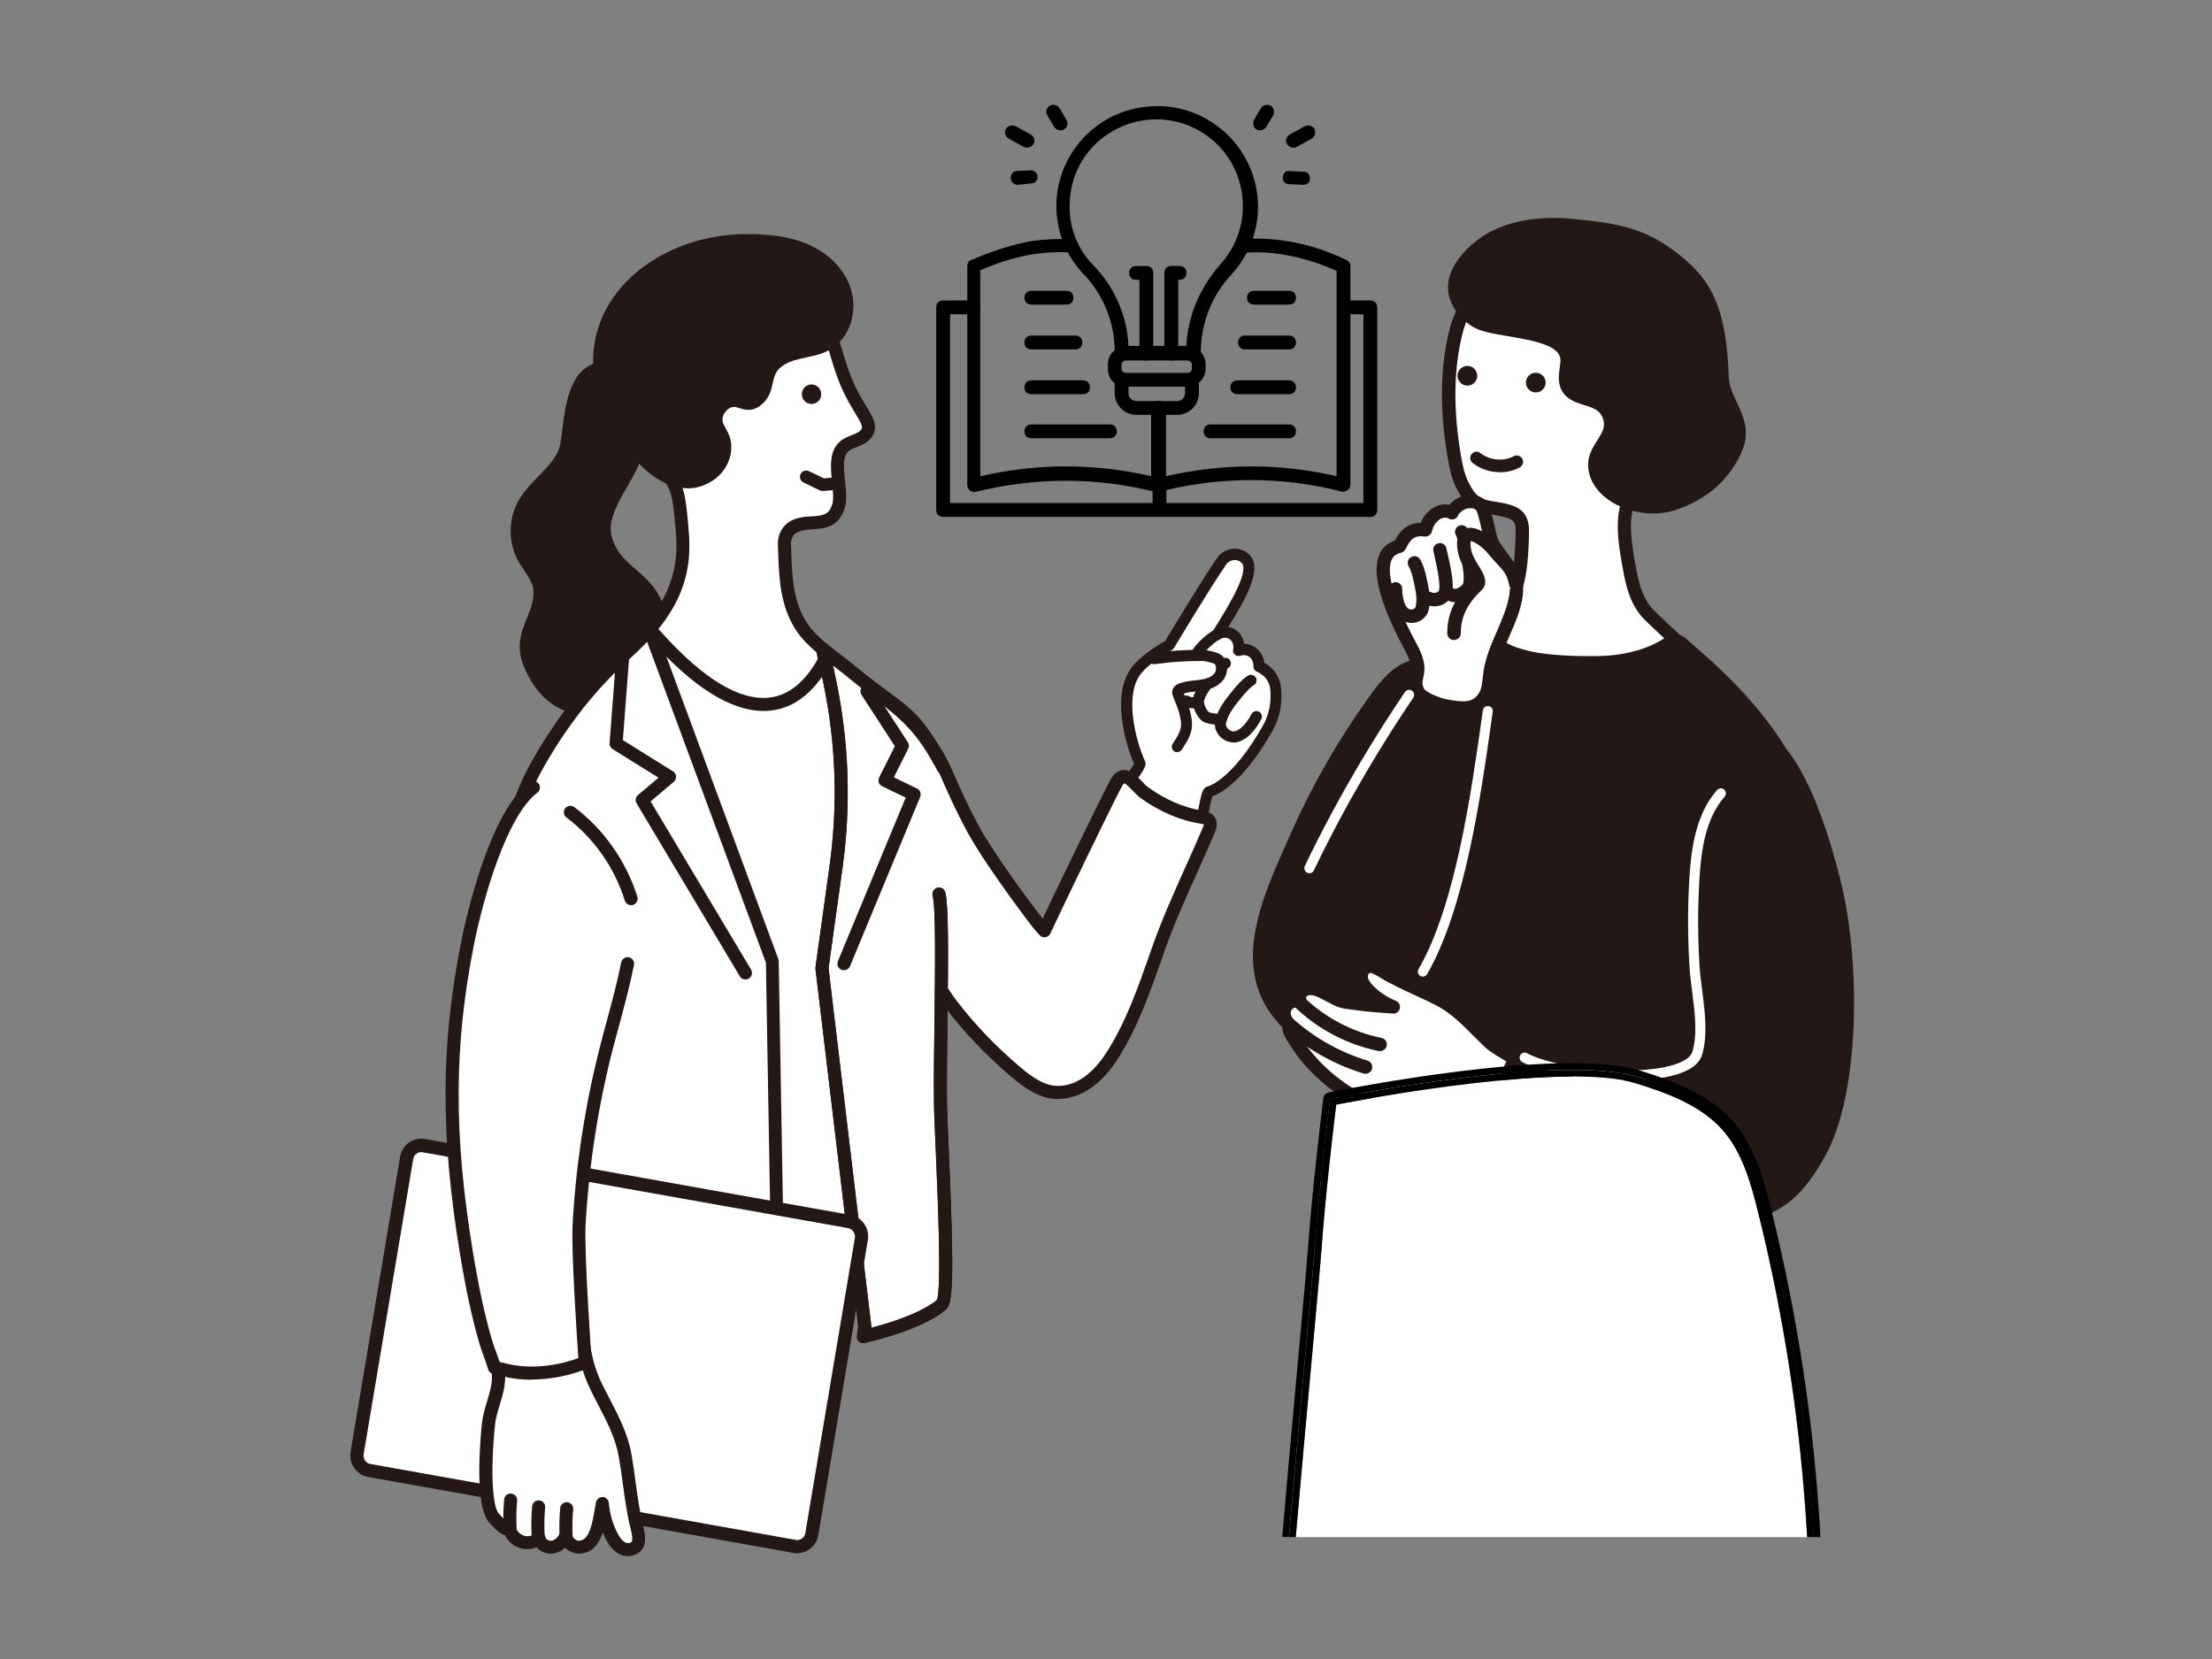 <?xml version="1.0" encoding="UTF-8"?><svg id="a" xmlns="http://www.w3.org/2000/svg" width="240" height="180" xmlns:xlink="http://www.w3.org/1999/xlink" viewBox="0 0 240 180"><rect x="0" y="0" width="240" height="180" fill="#808080" stroke="none"/><defs><clipPath id="b"><rect x="101.48" y="11.37" width="48.05" height="44.71" style="fill:none;"/></clipPath><clipPath id="c"><rect x="101.48" y="11.37" width="48.05" height="44.71" style="fill:none;"/></clipPath><clipPath id="d"><rect x="101.48" y="11.37" width="48.05" height="44.71" style="fill:none;"/></clipPath></defs><rect x="0" width="240" height="180" style="fill:none;"/><g><path d="M149.04,76.17c-3.33,4.65-6.18,9.65-8.48,14.89-2.06,4.69-5.1,10.74-3.41,15.93,.97,2.99,3.62,5.62,6.77,5.67,2.29,.04,4.43-1.28,5.92-3.01,1.48-1.71,2.14-3.79,3.32-5.66,1.15-1.82,2.4-3.55,3.4-5.51,2.07-4.08,3.66-8.4,4.72-12.85,.71-3.01,1.17-6.26,0-9.13-1.06-2.61-3.38-4.06-6.09-4.33-2.96-.29-4.52,1.71-6.16,4Z" style="fill:#231815;"/><path d="M144.01,113.39s-.07,0-.1,0c-3.22-.05-6.28-2.59-7.44-6.18-1.64-5.04,.9-10.74,2.93-15.31l.5-1.14c2.32-5.29,5.2-10.34,8.55-15.02h0c1.48-2.06,3.32-4.63,6.82-4.29,3.15,.31,5.59,2.05,6.69,4.78,1.28,3.15,.73,6.6,.03,9.57-1.07,4.5-2.67,8.87-4.78,13.01-.73,1.43-1.59,2.75-2.43,4.02-.34,.51-.67,1.03-1,1.55-.43,.69-.81,1.43-1.17,2.15-.61,1.22-1.24,2.47-2.22,3.6-1.8,2.08-4.12,3.27-6.38,3.27Zm10.62-40.52c-2.16,0-3.41,1.5-5,3.72h0c-3.29,4.59-6.12,9.56-8.4,14.75l-.51,1.14c-1.94,4.35-4.34,9.76-2.88,14.27,.82,2.54,3.18,5.13,6.09,5.17,1.87,.05,3.82-.98,5.36-2.76,.85-.99,1.42-2.11,2.02-3.3,.38-.75,.77-1.52,1.24-2.27,.33-.53,.67-1.05,1.02-1.57,.82-1.24,1.66-2.53,2.35-3.89,2.05-4.03,3.62-8.3,4.66-12.69,.65-2.74,1.16-5.91,.04-8.69-.9-2.21-2.9-3.63-5.49-3.88-.17-.02-.33-.02-.49-.02Zm-5.59,3.3h0Z" style="fill:#231815;"/></g><g><path d="M178.15,65.71c-.86-1.37-1.18-3.08-1.46-4.71-.36-2.12-.72-4.34-.07-6.4,.87-2.74,3.27-4.51,4.29-7.12,1.05-2.67,1.72-5.54,1.56-8.41s-1.2-5.74-3.22-7.79c-2.21-2.25-6.12-3.57-9.23-3.54-2.95,.03-6.52,1.83-8.87,3.54-.64,.47-1.26,.98-1.75,1.61-.87,1.11-1.3,2.5-1.6,3.88-.9,4.19-.72,8.56,0,12.79,.18,1.08,.41,2.17,.91,3.15,1.03,2,1.79,2.19,3.59,2.47,2.1,.33,2.95,.73,2.89,2.66-.1,2.98-.18,5.96-1.94,8.49-.36,.51-.78,.98-1.24,1.41-.35,.33-1.29,1.14-1.29,1.14,0,0,2.24,1.62,3.19,1.92,5.23,1.68,8.99,1.74,13.82,.72,.9-.19,1.81-.48,2.58-.96,.92-.58,1.44-1.2,1.44-1.2,0,0-2.26-2.05-2.96-2.81-.25-.26-.46-.55-.65-.85Z" style="fill:#fff;"/><path d="M171.9,72.93c-2.66,0-5.22-.47-8.22-1.43-1.02-.33-3.15-1.85-3.39-2.03-.18-.13-.29-.34-.3-.56,0-.22,.08-.44,.25-.58,0,0,.92-.79,1.26-1.12,.48-.46,.85-.88,1.14-1.3,1.61-2.32,1.71-5.07,1.8-7.99v-.11c.05-1.28-.14-1.58-2.27-1.92-1.89-.3-2.94-.56-4.12-2.86-.56-1.1-.8-2.31-.98-3.36-.83-4.9-.83-9.18,0-13.06,.27-1.26,.71-2.87,1.74-4.17,.46-.59,1.06-1.15,1.89-1.75,2.42-1.76,6.13-3.65,9.29-3.68,3.55-.02,7.56,1.51,9.76,3.76,2.03,2.06,3.24,5,3.42,8.26,.15,2.68-.39,5.61-1.61,8.71-.52,1.31-1.35,2.41-2.15,3.47-.88,1.16-1.71,2.26-2.13,3.6-.61,1.93-.24,4.12,.09,6.06,.29,1.72,.6,3.24,1.36,4.45h0c.17,.27,.36,.52,.56,.74,.68,.72,2.9,2.75,2.92,2.77,.29,.26,.32,.7,.07,1-.02,.03-.61,.72-1.62,1.35-.75,.47-1.67,.81-2.82,1.06-2.17,.46-4.1,.69-5.98,.69Zm-10-4.11c.81,.55,1.78,1.15,2.23,1.3,4.84,1.56,8.49,1.75,13.45,.7,.98-.21,1.75-.49,2.35-.87,.31-.19,.57-.39,.77-.57-.72-.67-1.94-1.8-2.44-2.33-.27-.29-.51-.61-.73-.95h0c-.9-1.44-1.24-3.1-1.56-4.98-.36-2.1-.76-4.47-.05-6.74,.5-1.58,1.44-2.83,2.36-4.04,.78-1.03,1.51-2,1.95-3.13,1.14-2.9,1.65-5.63,1.51-8.1-.16-2.91-1.23-5.51-3.01-7.32-1.92-1.95-5.56-3.36-8.71-3.32-2.82,.03-6.32,1.85-8.45,3.4-.71,.52-1.22,.99-1.6,1.47-.84,1.07-1.23,2.48-1.46,3.58-.8,3.7-.8,7.79,0,12.51,.16,.94,.37,2.03,.84,2.94,.9,1.75,1.44,1.83,3.05,2.09,2.04,.32,3.59,.78,3.5,3.4v.11c-.1,3-.21,6.1-2.06,8.77-.35,.5-.78,.99-1.33,1.52-.14,.14-.38,.35-.61,.55Z" style="fill:#231815;"/></g><g><path d="M180.74,69.98c-.17,.1-.32,.2-.46,.27-2.18,1.18-4.7,1.64-7.19,1.65-2.48,.01-4.96-.07-7.39-.56-1.56-.31-3.22-1.07-4.23-2.29-.11-.14-.22-.29-.39-.37-.36-.17-2.7,1.91-3.27,2.36-7.3,5.85-12.59,12.35-11.37,22.09,.29,2.32,.49,4.66,.63,6.99,.34,5.9,2.05,11.4,.81,17.37-.29,1.38-1.16,4.06-.18,5.07,.47,.48,4.12,3.39,17.1,4.89,6.84,.79,19.34-.66,25.58-3.56,.47-.22,.96-.47,1.2-.92,.2-.37,.21-.82,.2-1.24-.03-6.22,.28-11.91,1.83-17.97,.72-2.82,2.08-5.87,2.21-8.78,.21-4.72-.57-10.22-3.22-14.23-2.68-4.05-5.92-7.25-9.6-10.4-.33-.28-.73-.79-1.16-.8-.35-.01-.76,.22-1.12,.44Z" style="fill:#231815;"/><path d="M169.09,128.4c-1.6,0-3.08-.07-4.36-.22-13.74-1.58-17.19-4.74-17.54-5.1-1.11-1.13-.57-3.36-.18-4.99,.06-.27,.12-.52,.17-.73,.81-3.93,.32-7.63-.21-11.54-.25-1.83-.5-3.72-.61-5.64-.14-2.4-.35-4.74-.62-6.94-1.34-10.75,5.13-17.53,11.64-22.75,.1-.08,.25-.21,.44-.37,2.39-2.01,2.99-2.36,3.59-2.08,.3,.14,.48,.36,.61,.52,.84,1.02,2.22,1.76,3.85,2.09,2.46,.49,4.94,.55,7.24,.54,2.64-.01,4.95-.54,6.84-1.56,.09-.05,.19-.11,.3-.18l.12-.08c.45-.27,.97-.57,1.53-.54,.6,.02,1.06,.46,1.39,.78,.07,.07,.14,.14,.21,.19,3.15,2.7,6.77,6.06,9.74,10.55,3.25,4.93,3.48,11.3,3.34,14.66-.09,2.08-.76,4.17-1.41,6.2-.3,.95-.59,1.85-.82,2.73-1.63,6.38-1.83,12.32-1.8,17.78,0,.44,0,1.05-.29,1.59-.35,.64-.98,.98-1.53,1.24-5.32,2.47-14.63,3.85-21.62,3.85Zm-8.17-58.88c-.58,.37-1.75,1.35-2.17,1.71-.2,.17-.36,.31-.47,.39-11.04,8.85-11.81,15.8-11.11,21.43,.28,2.24,.49,4.61,.63,7.04,.11,1.87,.36,3.73,.6,5.53,.52,3.86,1.06,7.85,.2,12.03-.05,.23-.11,.49-.18,.77-.26,1.08-.74,3.08-.19,3.64,.03,.03,3.2,3.12,16.66,4.67,6.54,.76,18.98-.61,25.2-3.5,.36-.17,.73-.36,.87-.61,.12-.22,.12-.58,.12-.89-.03-5.56,.18-11.61,1.85-18.15,.24-.93,.54-1.89,.84-2.82,.62-1.94,1.26-3.94,1.34-5.82,.24-5.42-.89-10.45-3.1-13.8-2.86-4.34-6.39-7.62-9.47-10.25-.08-.07-.18-.16-.27-.25-.13-.12-.37-.35-.47-.38-.05,0-.23,.06-.69,.34t0,0l-.12,.07c-.13,.08-.26,.16-.37,.22-2.11,1.14-4.64,1.73-7.53,1.74-2.38,0-4.95-.05-7.54-.57-1.94-.39-3.64-1.32-4.64-2.54Zm19.82,.47h0Z" style="fill:#231815;"/></g><g><path d="M165.92,117.51c.27-2.38-2.84-3.05-4.36-4.49-1.7-1.62-3.25-3.48-5.38-4.58-1.94-1-2.65-1.18-5.42-2.63-.62-.32-1.63-1.13-2.3-.96-.54,.14-.83,.77-.73,1.32s.47,1.01,.87,1.4c.74,.72,1.63,1.29,2.6,1.68-1.31-.08-2.61-.17-3.91-.35-.55-.08-1.19-.12-1.72-.27-.61-.18-1.23-.6-1.81-.89-.38-.19-.76-.37-1.17-.45-.41-.08-.87-.03-1.2,.23-.34,.25-.51,.74-.32,1.12-.42-.12-.89-.03-1.23,.24s-.53,.72-.5,1.15c.04,.5,.35,.94,.66,1.34-.29,.28,.15,.89,.3,1.15,3.02,5.21,8.9,8.39,14.88,9.51,3.28,.61,5.79,1.35,8.47-1.05,.87-.78,1.75-1.64,2.13-2.75,.08-.25,.14-.48,.16-.69Z" style="fill:#fff;"/><path d="M159.41,123.34c-1.16,0-2.35-.23-3.62-.47l-.77-.15c-6.89-1.28-12.49-4.87-15.38-9.86l-.06-.09c-.17-.27-.49-.79-.43-1.31-.28-.4-.52-.85-.56-1.39-.05-.67,.24-1.35,.76-1.77,.27-.22,.6-.36,.94-.42,.09-.37,.31-.71,.63-.95,.46-.35,1.11-.48,1.77-.36,.52,.1,.97,.32,1.36,.51,.2,.1,.4,.21,.6,.32,.37,.21,.75,.42,1.09,.52,.33,.1,.73,.14,1.13,.19,.17,.02,.33,.04,.49,.06,.31,.04,.61,.08,.92,.11-.07-.07-.14-.13-.21-.2-.4-.39-.94-.99-1.08-1.8-.15-.86,.29-1.89,1.27-2.14,.81-.21,1.68,.32,2.37,.75,.17,.1,.32,.2,.45,.27,1.54,.81,2.42,1.21,3.27,1.6,.66,.3,1.28,.59,2.15,1.03,1.75,.9,3.11,2.26,4.42,3.58,.38,.38,.75,.75,1.13,1.12,.42,.4,1.01,.75,1.64,1.12,1.42,.84,3.19,1.89,2.95,3.98h0c-.03,.27-.1,.56-.2,.85-.44,1.29-1.44,2.26-2.33,3.06-1.58,1.41-3.11,1.84-4.7,1.84Zm-18.78-11.68c.05,.11,.15,.27,.19,.35l.08,.13c2.67,4.62,7.92,7.95,14.39,9.16l.78,.15c2.83,.54,4.87,.94,7.07-1.03,.79-.71,1.6-1.48,1.93-2.44,.07-.19,.11-.37,.13-.54h0c.12-1.08-.77-1.69-2.25-2.57-.67-.39-1.35-.8-1.9-1.32-.39-.37-.77-.76-1.16-1.14-1.29-1.3-2.51-2.52-4.05-3.32-.83-.43-1.44-.71-2.09-1-.83-.38-1.76-.81-3.34-1.63-.16-.08-.34-.2-.54-.32-.31-.19-1.02-.63-1.25-.58-.12,.03-.24,.27-.2,.49,.05,.29,.26,.61,.66,1,.67,.65,1.49,1.18,2.36,1.53,.33,.13,.52,.49,.44,.83-.08,.35-.39,.59-.75,.56-1.23-.08-2.62-.17-3.96-.36-.15-.02-.3-.04-.45-.06-.45-.05-.92-.11-1.37-.24-.49-.15-.95-.4-1.39-.64-.18-.1-.36-.2-.54-.29-.34-.17-.67-.33-.98-.39-.26-.05-.5-.01-.63,.09-.09,.07-.12,.19-.11,.22,.13,.26,.09,.57-.1,.79s-.49,.31-.76,.23c-.19-.06-.42-.01-.57,.11-.15,.12-.24,.34-.23,.53,.02,.29,.25,.62,.51,.95,.17,.22,.19,.51,.08,.75Zm25.29,5.85h0Zm-25.44-5.64h0s0,0,0,0Z" style="fill:#231815;"/></g><g><path d="M197.44,124.96c3.39-6.13,3.86-19.77,1.61-28.99-.9-3.69-4.54-17.49-10.24-16.59-4.75,.75-5.92,9.51-6.64,14.07-.73,4.63,.37,9.27,1.57,13.71,.84,3.09,1.27,8.83-2.55,10.35-.97,.39-2.05,.22-3.08,.03-2.49-.47-4.96-1.08-7.38-1.82-1.6-.49-4.22-2.32-5.84-1.29-.93,.58-1.37,2.58-1.82,3.54-.81,1.73-1.54,3.51-2,5.37-.07,.3-.15,.61-.07,.91,.09,.35,.37,.61,.64,.85,6.63,5.81,15.88,8.34,24.68,7.2,5.88-.77,8.16-2,11.11-7.33Z" style="fill:#231815;"/><path d="M182.18,133.28c-7.77,0-15.39-2.73-21-7.64-.34-.3-.72-.67-.86-1.22-.12-.48-.01-.93,.07-1.26,.52-2.1,1.37-4.04,2.05-5.5,.11-.23,.23-.56,.35-.91,.4-1.11,.85-2.37,1.73-2.93,1.52-.96,3.49-.07,5.07,.65,.51,.23,.99,.45,1.38,.57,2.41,.73,4.87,1.34,7.31,1.8,.97,.18,1.9,.32,2.67,.01,3.35-1.34,2.85-6.79,2.11-9.49-1.22-4.48-2.34-9.25-1.59-14.02l.08-.54c.77-4.99,2.07-13.33,7.16-14.13,5.77-.91,9.4,10.35,11.05,17.14,2.16,8.87,2,22.85-1.68,29.52l-.64-.35,.64,.35c-3.12,5.65-5.77,6.93-11.65,7.7-1.42,.18-2.84,.28-4.25,.28Zm-16.11-18.44c-.29,0-.55,.06-.77,.19-.46,.29-.87,1.43-1.14,2.19-.14,.38-.27,.74-.4,1.04-.65,1.4-1.47,3.26-1.96,5.24-.05,.19-.11,.43-.07,.56,.04,.16,.28,.37,.41,.49,6.32,5.54,15.34,8.16,24.11,7.02,5.52-.72,7.7-1.77,10.56-6.96,3.14-5.68,3.86-18.98,1.54-28.47-1.99-8.16-5.51-16.67-9.42-16.05-4.04,.64-5.28,8.63-5.95,12.92l-.09,.55c-.7,4.49,.38,9.09,1.56,13.41,.91,3.36,1.31,9.51-2.98,11.22-1.14,.45-2.34,.28-3.48,.07-2.49-.47-5-1.09-7.46-1.84-.47-.14-1-.38-1.55-.63-.94-.43-2.06-.93-2.92-.93Z" style="fill:#231815;"/></g><g><path d="M169.29,24.39c-2.61-.09-5.48,.32-7.68,1.65-1.93,1.16-4.4,3.65-3.63,6.13,.35,1.13,1.19,2.07,2.21,2.68,2.23,1.32,10.11,.79,9.84,4.44-.07,.93-.39,1.92,.05,2.74,.66,1.21,2.45,1.11,3.59,1.9,.8,.56,1.23,1.61,1.04,2.56-.23,1.21-1.31,2.11-1.6,3.3-.25,1.01,.12,2.11,.79,2.91,1.49,1.78,4.35,2.58,6.59,2.22,2.16-.35,4.76-1.83,6.15-3.52,.74-.9,1.4-1.88,1.79-2.97,1.06-2.94-1.5-4.76-1.6-7.46-.12-3.09-.42-6.71-2.09-9.49-.93-1.55-2.31-2.77-3.76-3.83-3.34-2.43-6.38-2.76-10.43-3.16-.41-.04-.84-.07-1.27-.09Z" style="fill:#231815;"/><path d="M179.42,55.72c-2.11,0-4.6-.8-6.07-2.56-.88-1.05-1.23-2.37-.94-3.55,.17-.69,.53-1.26,.88-1.81,.32-.5,.62-.97,.71-1.45,.13-.67-.18-1.44-.74-1.83-.36-.25-.84-.4-1.35-.56-.9-.28-1.92-.6-2.46-1.59-.45-.82-.33-1.71-.22-2.49,.03-.22,.06-.44,.08-.65,.12-1.63-2.36-2.19-5.61-2.74-1.62-.27-3.02-.51-3.88-1.02-1.22-.72-2.14-1.85-2.53-3.09-.95-3.06,2.03-5.82,3.95-6.97,2.07-1.24,4.94-1.87,8.08-1.75h0c.45,.02,.89,.05,1.31,.09,4.05,.41,7.26,.73,10.79,3.3,1.86,1.35,3.12,2.64,3.96,4.04,1.71,2.86,2.06,6.42,2.19,9.84,.04,.95,.44,1.81,.87,2.72,.66,1.4,1.42,2.99,.68,5.01-.38,1.04-.99,2.05-1.92,3.18-1.49,1.81-4.26,3.4-6.6,3.78-.37,.06-.77,.09-1.19,.09Zm-10.83-30.61c-2.6,0-4.92,.54-6.61,1.56-1.68,1.01-3.95,3.25-3.31,5.29,.28,.9,.97,1.73,1.88,2.27,.63,.37,2.03,.61,3.38,.84,3.14,.53,7.04,1.2,6.81,4.27-.02,.25-.05,.5-.09,.75-.09,.61-.17,1.19,.05,1.59,.26,.47,.89,.67,1.62,.9,.59,.18,1.2,.37,1.75,.75,1.05,.72,1.59,2.05,1.34,3.3-.15,.76-.54,1.37-.91,1.96-.3,.47-.58,.92-.7,1.38-.18,.72,.07,1.59,.64,2.27,1.23,1.47,3.77,2.32,5.92,1.97,1.99-.32,4.44-1.73,5.71-3.27,.82-1,1.35-1.87,1.67-2.75,.53-1.45-.01-2.58-.63-3.89-.48-1-.97-2.04-1.01-3.29-.12-3.23-.44-6.57-1.99-9.15-.74-1.23-1.87-2.38-3.57-3.62-3.21-2.34-6.09-2.63-10.08-3.03-.4-.04-.81-.07-1.22-.08h0c-.23,0-.45-.01-.67-.01Z" style="fill:#231815;"/></g><path d="M166.63,42.58c-.59,0-1.07-.48-1.07-1.07s.48-1.07,1.07-1.07,1.07,.48,1.07,1.07-.48,1.07-1.07,1.07Z" style="fill:#231815;"/><path d="M159.21,41.84c-.59,0-1.07-.48-1.07-1.07s.48-1.07,1.07-1.07,1.07,.48,1.07,1.07-.48,1.07-1.07,1.07Z" style="fill:#231815;"/><path d="M149.74,114.05s-.1,0-.14-.01c-3.43-.69-6.7-2.41-9.2-4.86-.29-.28-.29-.74-.01-1.03,.28-.29,.74-.29,1.03-.01,2.3,2.25,5.31,3.84,8.47,4.47,.39,.08,.65,.46,.57,.85-.07,.34-.37,.58-.71,.58Z" style="fill:#231815;"/><path d="M148.16,116.51c-.07,0-.14-.01-.21-.03-3.38-1.03-6.53-2.86-9.09-5.29-.29-.28-.3-.73-.03-1.03,.28-.29,.74-.3,1.03-.03,2.4,2.28,5.35,3.99,8.52,4.95,.38,.12,.6,.52,.48,.91-.1,.31-.38,.51-.69,.51Z" style="fill:#231815;"/><path d="M162.73,51.23c-1.06,0-2.12-.34-2.95-1-.3-.24-.35-.67-.11-.96,.24-.3,.67-.35,.96-.11,1,.79,2.49,.93,3.61,.34,.34-.18,.75-.05,.93,.29,.18,.33,.05,.75-.29,.93-.66,.35-1.41,.52-2.16,.52Z" style="fill:#231815;"/><g><path d="M161.16,56.03c-.21-.72-.33-1.74-1.88-1.6-1.06,.1-1.83,1.15-1.73,1.21-.6-.38-1.43-.19-1.96,.28-.53,.47-.74,.89-.92,1.57-2.28-.36-2.61,1.72-2.88,1.79-3.97,.97,.1,8.7,1.15,10.67,.5,.93,1.03,1.94,.87,2.98-.13,.84-.35,1.22,.04,2.08,.37,.8,2.3,1.47,3.13,1.62,1.63,.28,3.1,.53,4.1-1.01,.49-.75,.48-1.71,.6-2.6,.25-1.83,1.13-3.51,1.83-5.22,.57-1.39,1.36-3.42,.88-4.94-.41-1.29-1.65-2.54-2.35-3.7-.42-.68-.55-2-.87-3.11Z" style="fill:#fff;"/><path d="M158.76,77.56c-.64,0-1.29-.11-1.91-.22-.63-.11-3.1-.78-3.67-2.03-.41-.89-.3-1.45-.18-2.05,.03-.13,.06-.28,.08-.44,.12-.81-.34-1.69-.79-2.53-2.58-4.84-3.47-8.26-2.62-10.15,.32-.73,.9-1.24,1.68-1.49,0,0,.01-.02,.02-.03,.28-.54,.99-1.89,2.78-1.89h0c.19-.48,.46-.91,.96-1.34,.61-.54,1.42-.76,2.13-.62,.43-.48,1.15-.98,1.97-1.05,2.02-.18,2.41,1.25,2.6,1.94l.05,.18h0c.12,.42,.22,.86,.31,1.28,.14,.65,.28,1.32,.49,1.65,.23,.37,.52,.76,.83,1.18,.63,.85,1.29,1.72,1.59,2.68,.58,1.84-.38,4.18-.9,5.44-.15,.37-.31,.74-.48,1.11-.58,1.33-1.13,2.59-1.31,3.93-.03,.18-.04,.37-.06,.56-.08,.75-.17,1.6-.65,2.34-.8,1.23-1.84,1.56-2.92,1.56Zm-4.61-19.38c-.84,0-1.18,.51-1.5,1.12-.15,.29-.31,.6-.7,.69-.48,.12-.79,.36-.96,.75-.37,.82-.52,3.07,2.58,8.87,.51,.95,1.14,2.14,.94,3.43-.03,.19-.06,.35-.09,.5-.1,.51-.14,.7,.07,1.16,.17,.37,1.6,1.03,2.6,1.2,1.68,.29,2.66,.4,3.37-.69,.29-.45,.35-1.06,.42-1.7,.02-.2,.04-.41,.07-.6,.21-1.54,.83-2.95,1.42-4.31,.16-.36,.31-.72,.46-1.09,.45-1.09,1.28-3.11,.86-4.45-.23-.72-.81-1.5-1.37-2.25-.32-.42-.65-.86-.91-1.29-.33-.54-.5-1.3-.67-2.11-.08-.39-.17-.8-.28-1.18h0s-.06-.21-.06-.21c-.19-.69-.25-.94-1.06-.87-.51,.05-.94,.46-1.09,.65-.02,.08-.05,.16-.1,.23-.22,.34-.66,.44-1,.22-.28-.18-.76-.09-1.09,.21-.38,.34-.54,.61-.71,1.22-.1,.36-.45,.59-.81,.53-.15-.02-.28-.03-.4-.03Zm3.79-3.14c.08,.05,.15,.12,.2,.19-.05-.07-.12-.14-.2-.19Z" style="fill:#231815;"/></g><path d="M176.29,117.24c-4.22,0-8.93-.81-11.13-2.01-.26-.14-.36-.48-.22-.74,.14-.26,.48-.36,.74-.22,3.22,1.77,12.64,2.64,16.51,1.05,.56-.23,1.26-.62,1.43-1.2,.57-1.91,.27-4.28-.03-6.58-.12-.93-.23-1.81-.28-2.64-.2-3.21-.21-6.45-.01-9.65,.2-3.25,.71-6.93,3-9.53,.2-.23,.54-.25,.77-.05,.23,.2,.25,.54,.05,.77-2.07,2.35-2.54,5.81-2.73,8.88-.19,3.15-.19,6.35,.01,9.51,.05,.8,.16,1.66,.28,2.57,.31,2.41,.62,4.9,0,7.03-.24,.8-.93,1.44-2.06,1.9-1.54,.63-3.85,.91-6.32,.91Z" style="fill:#fff;"/><path d="M155.61,65.78c-.34,0-.65-.07-.94-.22-.36-.18-.5-.62-.32-.97,.18-.36,.62-.5,.97-.32,.09,.05,.2,.06,.33,.06,.2,0,.43-.1,.48-.28,.19-.74-.28-2.79-.5-3.77l-.11-.48c-.09-.39,.16-.78,.55-.86,.39-.09,.78,.16,.86,.55l.11,.47c.39,1.71,.76,3.47,.49,4.47-.21,.78-.94,1.33-1.82,1.36-.03,0-.06,0-.09,0Z" style="fill:#231815;"/><path d="M153.12,67.58c-1.47,0-2.4-1.41-2.43-3.68,0-.4,.32-.73,.72-.74h0c.4,0,.72,.32,.73,.72,0,.78,.21,2.27,.99,2.25,.19,0,.41-.1,.46-.28,.22-.83,0-1.82-.21-2.78l-.03-.15c-.13-.61-.34-1.21-.5-1.46-.22-.34-.12-.79,.22-1,.34-.22,.79-.12,1,.22,.38,.6,.63,1.63,.69,1.93l.03,.15c.24,1.08,.51,2.3,.2,3.47-.21,.79-.96,1.35-1.84,1.36h-.03Z" style="fill:#231815;"/><path d="M157.87,65.33s-.02,0-.03,0c-.38,0-1.12-.22-1.48-.65-.26-.31-.22-.76,.09-1.02,.31-.26,.76-.22,1.02,.09,.05,.04,.3,.13,.41,.14h0c.23,0,.77-.33,.85-.52,.21-.63-.02-1.88-.19-2.79-.05-.27-.1-.53-.13-.76-.1-.64-.3-1.49-.45-1.76-.19-.35-.07-.79,.28-.99,.35-.19,.79-.07,.99,.28,.36,.64,.59,2.08,.61,2.24,.03,.21,.08,.45,.13,.71,.21,1.12,.47,2.52,.14,3.52-.27,.83-1.45,1.51-2.24,1.51Z" style="fill:#231815;"/><g><path d="M164.47,63.37c-.37-1.87-1.11-2.12-2.34-3.63-1.31-1.62-3.75-2.94-3.23,0,.3,1.72,2.09,3.08,1.33,3.8-1.49,1.41-2.49,3.07-2.46,5.19l6.71-5.36Z" style="fill:#fff;"/><path d="M157.76,69.45c-.4,0-.72-.32-.73-.72-.03-2.1,.84-3.96,2.64-5.68-.05-.19-.3-.61-.48-.89-.38-.63-.86-1.4-1.02-2.3-.23-1.3,.03-2.13,.76-2.47,1.28-.58,3.01,.98,3.75,1.88,.32,.39,.6,.7,.86,.97,.74,.79,1.32,1.41,1.63,2.98,.08,.39-.18,.78-.57,.85-.39,.08-.78-.18-.85-.57-.23-1.16-.58-1.53-1.27-2.27-.27-.29-.58-.61-.92-1.04-.76-.94-1.66-1.46-1.98-1.48-.03,.09-.07,.34,.03,.89,.11,.62,.49,1.24,.83,1.79,.51,.83,1.14,1.86,.29,2.66-1.54,1.46-2.25,2.93-2.23,4.65,0,.4-.32,.73-.72,.73h0Z" style="fill:#231815;"/></g><path d="M154.38,105.96c-.09,0-.19-.02-.27-.07-.26-.15-.35-.48-.2-.74,4.02-6.94,5.73-19.16,6.98-28.08,.04-.3,.32-.5,.61-.46,.3,.04,.51,.32,.46,.61-1.26,9.01-3,21.35-7.12,28.47-.1,.17-.28,.27-.47,.27Z" style="fill:#fff;"/><path d="M142.07,94.74c-.08,0-.16-.02-.24-.05-.27-.13-.39-.46-.26-.73,3.89-8.1,8.06-14.74,10.87-18.88,.17-.25,.51-.31,.76-.14,.25,.17,.31,.51,.14,.76-2.79,4.11-6.93,10.69-10.79,18.74-.09,.2-.29,.31-.49,.31Z" style="fill:#fff;"/><g><path d="M124.54,91.57c2.08,.46,4.96-.71,5.87-2.77,.13-.29,.46-2.83,.77-2.9,.03,0,2.83-.62,6.36-6.87,.72-1.27,1.01-2.66,.88-4.21-.05-.68-.3-1.32-.85-1.87-.07-.08-.98-.75-.99-.65,.05-.57-.2-1.15-.64-1.5-.44-.34-1.05-.44-1.57-.24,.15-.6-.08-1.28-.55-1.66-.48-.38-1.17-.43-1.69-.13,.38-.84,4.66-6.69,2.97-8.19-.87-.77-2.02-.45-2.54,.28-1.67,2.39-5.71,9.13-5.71,9.13,0,0-2.12,1.1-3.39,2.52-2.32,2.59-.81,8.08,.21,10.29,.1,.22-1.2,1.93-1.32,2.13-.91,1.48-1.25,2.85-.4,4.53,.52,1.04,1.48,1.85,2.59,2.09Z" style="fill:#fff;"/><path d="M125.49,92.27c-.38,0-.74-.04-1.08-.11h0c-1.26-.28-2.38-1.18-3-2.41-1.09-2.16-.34-3.87,.43-5.12,.03-.05,.12-.18,.25-.36,.2-.28,.76-1.06,.95-1.41-.96-2.2-2.6-7.85-.02-10.74,1.14-1.27,2.88-2.28,3.4-2.57,.61-1.01,4.1-6.82,5.65-9.03,.37-.53,.98-.89,1.63-.97,.65-.08,1.29,.13,1.8,.58,1.59,1.42-.29,4.8-2.22,7.89,.33,.06,.65,.2,.91,.41,.44,.35,.72,.87,.8,1.42,.47,.01,.93,.17,1.32,.47,.49,.38,.8,.96,.86,1.58,.43,.24,.82,.61,.82,.61,.61,.62,.95,1.37,1.02,2.25,.14,1.68-.18,3.17-.96,4.55-3.1,5.5-5.69,6.8-6.51,7.09-.12,.35-.28,1.2-.37,1.63-.12,.63-.16,.85-.23,.99-.92,2.08-3.39,3.22-5.48,3.22Zm-.82-1.29c1.74,.38,4.38-.59,5.19-2.42,.02-.07,.09-.44,.15-.73,.34-1.77,.48-2.39,1.05-2.51,.02,0,2.64-.7,5.96-6.58,.66-1.17,.92-2.43,.81-3.86-.05-.59-.27-1.08-.68-1.5-.07-.06-.49-.36-.68-.48-.3-.06-.51-.33-.48-.64,.03-.36-.14-.75-.41-.97-.27-.21-.66-.27-.98-.15-.21,.08-.45,.04-.62-.11-.17-.15-.24-.38-.18-.6,.09-.37-.05-.81-.34-1.04-.28-.22-.71-.26-1.02-.08-.23,.13-.51,.1-.71-.08-.19-.18-.25-.46-.15-.69,.09-.19,.27-.49,.62-1.04,2.31-3.7,3.15-5.87,2.5-6.45-.32-.28-.64-.31-.85-.29-.31,.04-.61,.21-.79,.46-1.64,2.34-5.65,9.03-5.69,9.1-.06,.1-.14,.17-.24,.23-.02,.01-2.04,1.07-3.21,2.39-2.06,2.3-.68,7.49,.31,9.64,.19,.42,.02,.78-1.16,2.41-.1,.14-.18,.24-.2,.29-.94,1.52-1.04,2.62-.38,3.94,.46,.91,1.27,1.57,2.18,1.77h0Zm6.65-4.49s0,0-.01,0c0,0,0,0,.01,0Z" style="fill:#231815;"/></g><path d="M129.91,71.42c-.11,0-.22-.03-.32-.09-.28-.18-.37-.55-.19-.83,.5-.79,1.68-1.85,2.49-2.24,.3-.14,.66-.02,.8,.28,.14,.3,.02,.66-.28,.8-.61,.29-1.61,1.2-1.99,1.8-.11,.18-.31,.28-.51,.28Z" style="fill:#231815;"/><path d="M133.83,80.55c-.37,0-.74-.11-1.07-.32-.73-.46-1.09-1.3-.91-2.08,.3-1.27,1.15-2.31,1.9-3.23l.1-.13c.21-.26,.94-1.13,1.57-1.49,.29-.17,.66-.07,.83,.21,.17,.29,.07,.66-.21,.83-.34,.2-.87,.76-1.25,1.22l-.1,.13c-.7,.86-1.43,1.75-1.66,2.74-.08,.32,.14,.63,.38,.79,.21,.13,.41,.17,.62,.11,.67-.18,1.37-1.11,1.76-1.86,.16-.29,.52-.41,.81-.25,.29,.16,.41,.52,.25,.81-.33,.63-1.24,2.13-2.52,2.47-.17,.04-.34,.07-.51,.07Z" style="fill:#231815;"/><path d="M132.04,78.62c-.54,0-1.23-.15-1.51-.33-.65-.41-1.29-1.69-1.08-2.55,.25-1.09,1.26-2.24,2.06-3.17,.19-.22,.37-.42,.52-.61,.07-.08,.1-.12,.11-.14,.08-.13,.23-.26,.38-.3,0,0,.04-.03,.12-.07,.29-.17,.66-.07,.83,.21,.17,.29,.07,.66-.21,.83-.07,.04-.12,.07-.17,.1-.03,.04-.07,.09-.11,.14-.16,.19-.34,.41-.54,.64-.68,.78-1.61,1.86-1.8,2.66-.07,.3,.27,1.08,.56,1.26,.15,.07,.81,.17,.99,.13,.32-.11,.65,.06,.75,.38s-.07,.66-.39,.77c-.13,.04-.3,.06-.49,.06Z" style="fill:#231815;"/><g><path d="M125.18,71.46c2.12-.28,3.25-.35,5.38-.35,.24,0,1.14,.22,1.36,.31,.68,.29,.79,1.34,.35,1.95-.44,.61-1.21,.87-1.94,.97-.73,.11-1.49,.11-2.18,.37-.15,.06-.32,.15-.36,.32-.03,.11,.02,.23,.06,.34,.24,.6,.5,1.19,.67,1.82,.47,1.74,.21,2.32-.77,3.81l-2.57-9.55Z" style="fill:#fff;"/><path d="M127.74,81.62c-.11,0-.23-.03-.33-.1-.28-.18-.36-.56-.17-.83,.91-1.39,1.11-1.78,.7-3.33-.13-.46-.31-.91-.5-1.39l-.15-.37c-.06-.14-.16-.4-.08-.7,.08-.33,.32-.58,.73-.74,.57-.22,1.15-.28,1.71-.34,.2-.02,.4-.04,.6-.07,.75-.11,1.27-.35,1.54-.72,.14-.2,.19-.51,.12-.75-.03-.1-.09-.24-.21-.29-.16-.07-.95-.26-1.13-.27-2.12,0-3.2,.07-5.3,.34-.33,.05-.63-.19-.68-.52-.04-.33,.19-.63,.52-.68,2.13-.28,3.31-.36,5.46-.35,.35,0,1.34,.25,1.59,.36,.44,.19,.76,.57,.9,1.07,.17,.6,.06,1.29-.3,1.78-.46,.65-1.25,1.06-2.35,1.22-.21,.03-.43,.05-.65,.08-.47,.05-.92,.09-1.32,.23l.1,.26c.2,.49,.4,.99,.54,1.52,.53,1.95,.2,2.69-.85,4.3-.12,.18-.31,.27-.51,.27Z" style="fill:#231815;"/></g><path d="M129.59,76.86c-.4,0-.8-.09-1.16-.26-.3-.14-.43-.5-.28-.8,.14-.3,.5-.43,.8-.28,.27,.13,.58,.17,.87,.13,.32-.06,.64,.17,.69,.5,.05,.33-.17,.64-.5,.69-.14,.02-.28,.03-.42,.03Z" style="fill:#231815;"/><g><path d="M65.62,56.53c.59-2.89,2.92-5.08,3.6-8.09,.62-2.74,.39-8.49-3.51-8.48-3.85,0-3.74,5.79-4.23,8.34-.51,2.65-3.35,4.07-4.64,6.42-.96,1.74-.96,3.99-.02,5.73,.61,1.13,1.6,2.11,1.75,3.4,.34,2.94-2.35,4.76-1.16,7.93,1.82,4.84,5.99,6.54,10.52,3.52,1.34-.89,2.52-2.1,3.22-3.59,1.18-2.53,.75-5.77-1.04-7.88-1.17-1.38-2.85-2.29-3.75-3.87-.78-1.35-.92-2.45-.72-3.43Z" style="fill:#231815;"/><path d="M63.53,77.52c-.67,0-1.32-.1-1.95-.3-2.12-.69-3.84-2.53-4.84-5.18-.76-2.03-.12-3.61,.44-5,.41-1.02,.8-1.98,.68-3.1-.08-.71-.52-1.35-.98-2.04-.24-.35-.48-.71-.69-1.1-1.05-1.95-1.04-4.47,.03-6.41,.58-1.05,1.41-1.9,2.22-2.73,1.07-1.1,2.09-2.13,2.35-3.49,.08-.43,.15-.97,.22-1.55,.36-2.93,.91-7.35,4.71-7.36h.01c1.23,0,2.28,.5,3.04,1.45,1.68,2.1,1.61,5.87,1.15,7.89-.36,1.6-1.14,2.95-1.9,4.26-.73,1.27-1.43,2.47-1.7,3.82h0c-.19,.92,.02,1.85,.64,2.93,.48,.83,1.23,1.48,2.02,2.17,.57,.49,1.15,1,1.66,1.59,1.97,2.32,2.44,5.87,1.15,8.64-.7,1.49-1.89,2.83-3.46,3.88-1.62,1.08-3.24,1.62-4.79,1.62Zm2.2-36.85h0c-2.35,0-2.89,2.78-3.3,6.12-.07,.6-.15,1.17-.24,1.65-.34,1.77-1.55,3.01-2.73,4.21-.77,.79-1.51,1.54-1.99,2.42-.84,1.53-.85,3.52-.02,5.06,.18,.33,.39,.64,.62,.98,.54,.8,1.09,1.62,1.21,2.67,.17,1.47-.33,2.71-.77,3.79-.54,1.32-1,2.46-.43,3.97,.84,2.24,2.24,3.78,3.95,4.33,1.67,.54,3.58,.14,5.52-1.15,1.35-.9,2.38-2.04,2.97-3.3,1.07-2.29,.68-5.22-.94-7.13-.44-.52-.96-.97-1.51-1.44-.85-.73-1.72-1.49-2.32-2.53-.8-1.38-1.06-2.66-.8-3.92h0c.32-1.57,1.1-2.93,1.86-4.24,.74-1.27,1.43-2.48,1.75-3.87,.41-1.81,.41-5.09-.87-6.69-.49-.62-1.13-.92-1.94-.92Z" style="fill:#231815;"/></g><g><path d="M91.35,91.5c-.15-1.13-.12-2.27,.15-3.37,.32-1.31,.97-2.52,1.66-3.67,.72-1.18,1.26-3.49,2.33-4.34s1.49-1.66,2.82-1.41c1.96,.37,3.69,3.59,4.39,5.22,.87,2.03,1.8,4.02,2.85,5.96,2.1,3.88,7.7,11.19,7.75,11.08,1.33-2.88,7.28-15.17,7.86-16.12,.95-1.58,1.97,.4,3.01,1.15,1.78,1.29,3.96,2.3,6.12,2.64,.33,.05,.71,.11,.89,.4,.21,.33,.06,.76-.09,1.12-1.8,4.24-3.9,8.44-5.42,12.77-1.39,3.98-2.79,8.13-5.07,11.67-1.3,2.02-3.35,3.97-5.94,3.91-1.66-.04-3.12-1.09-4.41-2.17-2.62-2.2-5.03-4.68-7.11-7.43-.95-1.26-1.58-2.56-2.67-3.7-1.21-1.28-2.41-2.57-3.58-3.89-1.64-1.84-3.25-3.74-4.35-5.96-.6-1.21-1.04-2.53-1.21-3.87Z" style="fill:#fff;"/><path d="M114.8,119.24s-.09,0-.14,0c-1.87-.04-3.44-1.15-4.85-2.34-2.75-2.32-5.18-4.85-7.21-7.54-.38-.51-.72-1.02-1.04-1.51-.49-.76-.96-1.48-1.58-2.13-1.21-1.27-2.42-2.59-3.59-3.91-1.63-1.82-3.31-3.8-4.46-6.12-.67-1.35-1.1-2.73-1.28-4.09h0c-.17-1.27-.11-2.49,.17-3.63,.36-1.46,1.08-2.77,1.74-3.87,.23-.38,.45-.92,.69-1.5,.48-1.16,.98-2.37,1.8-3.03,.22-.18,.42-.36,.6-.52,.69-.63,1.42-1.29,2.79-1.03,2.52,.47,4.4,4.44,4.91,5.64,.94,2.19,1.86,4.12,2.82,5.9,1.66,3.07,5.44,8.16,6.96,10.11,1.86-3.94,6.86-14.26,7.42-15.18,.34-.56,.76-.88,1.25-.93,.83-.09,1.46,.56,2.07,1.19,.25,.26,.5,.52,.72,.68,1.82,1.32,3.88,2.21,5.82,2.51,.38,.06,1.02,.16,1.38,.72,.44,.68,.11,1.45-.03,1.78-.6,1.41-1.24,2.84-1.86,4.22-1.25,2.77-2.53,5.64-3.54,8.51l-.21,.59c-1.34,3.83-2.72,7.79-4.94,11.23-1.02,1.59-3.21,4.24-6.42,4.24Zm-22.74-27.83c.16,1.21,.55,2.44,1.15,3.65,1.07,2.16,2.68,4.05,4.24,5.8,1.16,1.31,2.36,2.61,3.56,3.87,.71,.74,1.23,1.55,1.74,2.33,.31,.47,.62,.96,.98,1.43,1.98,2.61,4.33,5.07,7,7.32,1.21,1.02,2.53,1.97,3.97,2.01,2.59,.07,4.45-2.22,5.33-3.59,2.13-3.3,3.48-7.18,4.79-10.93l.21-.59c1.02-2.92,2.33-5.82,3.58-8.62,.62-1.37,1.26-2.8,1.85-4.19,.15-.35,.14-.46,.14-.48-.04,0-.28-.05-.4-.06-2.15-.34-4.43-1.32-6.43-2.76-.33-.24-.62-.55-.91-.85-.25-.26-.7-.73-.89-.77,0,0-.07,.07-.19,.25-.56,.92-6.5,13.2-7.82,16.06-.11,.24-.35,.4-.62,.41-.41,.01-.54,.02-3.74-4.39-1.23-1.69-3.46-4.86-4.66-7.07-.98-1.82-1.92-3.79-2.88-6.02-.94-2.21-2.51-4.55-3.87-4.81-.66-.12-.9,.07-1.58,.68-.2,.18-.42,.38-.67,.58-.54,.43-.98,1.51-1.38,2.46-.26,.63-.5,1.22-.79,1.69-.61,1-1.27,2.2-1.58,3.47-.24,.97-.28,2.01-.14,3.11h0Z" style="fill:#231815;"/></g><g><path d="M93.68,140c-2.18,.52-4.87,1.01-8.19,1.41-1.06,.13-2.25,.19-3.54,.21l-9.58-.07-2.43-72,19.34,.89s7.52,15.39,8.6,18.73c1.08,3.34-.13,49.74-.13,49.74l-4.07,2.56v-1.46Z" style="fill:#fff;"/><path d="M81.96,142.33l-9.6-.07c-.38,0-.69-.3-.7-.68l-2.43-72c0-.2,.07-.39,.21-.53,.14-.14,.33-.22,.53-.2l19.34,.89c.26,.01,.49,.16,.6,.4,.31,.63,7.55,15.47,8.64,18.82,1.09,3.36,.02,45.22-.1,49.98,0,.24-.13,.45-.33,.58l-4.07,2.56c-.33,.21-.77,.11-.98-.22-.21-.33-.11-.77,.22-.98l.11-.07c-2.32,.53-4.95,.98-7.84,1.32-1.06,.13-2.28,.2-3.61,.22Zm-8.91-1.48l8.9,.07c1.27-.02,2.43-.09,3.45-.21,3.01-.36,5.74-.83,8.11-1.39,.38-.09,.76,.14,.85,.52,.03,.12,.02,.25,0,.36l2.69-1.69c.48-18.61,.92-46.78,.16-49.12-.96-2.97-7.22-15.88-8.38-18.26l-18.15-.84,2.38,70.56Z" style="fill:#231815;"/></g><g><path d="M70.3,68.51c.48-.54,.93-1.1,1.34-1.69,1.31-1.86,2.22-3.96,2.42-6.44,.13-1.54-.04-3.1-.2-4.64-.13-1.21-.27-2.46-.88-3.5-.52-.9-1.35-1.56-2.08-2.29-2.45-2.46-3.93-6.01-3.69-9.53,.52-7.6,9.74-12.96,16.52-10.68,2.27,.76,4.34,2.32,5.48,4.48,1.22,2.31,1.63,4.93,2.65,7.34,1.41,3.31,3.11,4.38,2.05,5.59-.6,.68-1.66,.7-2.34,1.31-1.51,1.37-.02,4.81-.62,6.55-.88,2.52-3.18,1.18-4.88,2.17-.64,.37-.99,1.13-.96,1.89,.11,3.15,.1,6.33,1.91,9,.58,.86,1.39,1.64,2.26,2.36l-.02,.06c.06,.42,.3,.98,.03,1.45-6.35,11.11-16.99-1.72-18.28-3.09l-.72-.34Z" style="fill:#fff;"/><path d="M82.85,77.14c-3.51,0-7.57-2.52-12.06-7.5-.07-.08-.14-.15-.19-.21l-.6-.28c-.2-.09-.35-.28-.4-.5-.05-.22,.01-.45,.16-.61,.48-.54,.92-1.09,1.29-1.63,1.37-1.95,2.12-3.94,2.3-6.09,.12-1.48-.04-3.02-.2-4.5-.11-1.07-.24-2.29-.79-3.22-.35-.6-.87-1.1-1.43-1.62-.18-.17-.36-.35-.54-.52-2.68-2.69-4.14-6.46-3.9-10.08,.25-3.62,2.37-7.02,5.82-9.33,3.61-2.42,8.07-3.17,11.63-1.98,2.57,.86,4.71,2.62,5.88,4.82,.73,1.38,1.18,2.87,1.62,4.3,.31,1.03,.64,2.1,1.06,3.09,.5,1.17,1.04,2.06,1.48,2.78,.79,1.29,1.46,2.4,.45,3.55-.43,.49-1,.71-1.5,.91-.35,.13-.68,.26-.89,.46-.63,.57-.49,1.92-.35,3.23,.12,1.12,.22,2.17-.07,3.03-.7,2.02-2.23,2.11-3.45,2.19-.64,.04-1.25,.08-1.74,.36-.39,.23-.63,.72-.61,1.25l.02,.56c.1,2.94,.19,5.72,1.77,8.07,.47,.69,1.14,1.4,2.13,2.22,.19,.15,.28,.39,.25,.62,.01,.05,.02,.1,.03,.16,.09,.41,.23,1.03-.11,1.62-1.67,2.92-3.79,4.54-6.3,4.81-.25,.03-.51,.04-.77,.04Zm-11.42-8.87s.07,.06,.11,.09c.07,.08,.17,.19,.3,.33,4.5,4.99,8.41,7.35,11.62,7,2.03-.22,3.79-1.6,5.22-4.1,.07-.11,0-.38-.05-.61-.01-.07-.03-.13-.04-.2-.97-.83-1.66-1.57-2.16-2.31-1.81-2.68-1.91-5.8-2.01-8.82l-.02-.56c-.04-1.06,.47-2.03,1.31-2.52,.78-.46,1.63-.51,2.37-.55,1.22-.07,1.82-.16,2.2-1.24,.2-.56,.1-1.51,0-2.42-.16-1.58-.35-3.37,.81-4.42,.41-.37,.9-.56,1.33-.73,.4-.15,.74-.29,.95-.52,.28-.32,.21-.57-.59-1.88-.46-.75-1.03-1.69-1.57-2.96-.45-1.07-.79-2.17-1.11-3.24-.43-1.43-.84-2.79-1.51-4.05-1-1.88-2.85-3.39-5.08-4.14-3.15-1.06-7.13-.37-10.39,1.81-3.09,2.07-4.98,5.07-5.2,8.25-.22,3.22,1.08,6.58,3.48,8.98,.17,.17,.34,.33,.51,.5,.6,.57,1.22,1.16,1.67,1.94,.7,1.19,.84,2.57,.97,3.78,.16,1.55,.33,3.15,.2,4.77-.2,2.41-1.03,4.63-2.55,6.79-.24,.35-.51,.69-.79,1.04Z" style="fill:#231815;"/></g><g><path d="M81.16,26.1c2.1,.01,4.24,.19,6.18,1.02s3.67,2.39,4.31,4.45c.64,2.06-.05,4.6-1.86,5.7-1.16,.7-2.56,.74-3.84,1.15-.88,.28-1.86,.79-2.34,1.63-.56,.97-.36,2.09-1.13,3-.31,.37-.74,.69-1.22,.71-.46,.02-.89-.22-1.34-.3-1.29-.22-2.54,1.24-2.18,2.53,.15,.54,.53,1,.73,1.52,.36,.93,.16,2.02-.37,2.86-.75,1.2-2.14,1.91-3.53,1.9-3.82-.04-6.9-4.84-8.35-7.95-1.76-3.77-1.53-8.07,.82-11.51,3.12-4.57,8.84-6.74,14.11-6.7Z" style="fill:#231815;"/><path d="M74.61,52.98s-.03,0-.05,0c-4.74-.05-8.08-6.41-8.99-8.36-1.9-4.06-1.57-8.63,.88-12.21,2.96-4.33,8.54-7.01,14.58-7.01,.04,0,.08,0,.12,0h0c1.86,.01,4.27,.14,6.46,1.08,2.34,1,4.06,2.78,4.71,4.89,.78,2.5-.16,5.3-2.17,6.51-.85,.51-1.78,.71-2.67,.9-.46,.1-.9,.19-1.32,.32-.54,.17-1.52,.57-1.94,1.31-.19,.33-.28,.72-.37,1.13-.14,.62-.29,1.33-.83,1.97-.5,.59-1.11,.93-1.73,.96-.41,.02-.76-.09-1.07-.19-.14-.04-.28-.09-.42-.12-.35-.06-.73,.1-1.03,.44-.32,.36-.46,.82-.35,1.2,.06,.23,.2,.46,.33,.71,.13,.23,.27,.48,.37,.75,.42,1.07,.25,2.41-.43,3.5-.86,1.36-2.46,2.23-4.09,2.23Zm6.44-26.17c-4.39,0-10.19,1.68-13.42,6.4-2.17,3.16-2.45,7.21-.77,10.81,1.69,3.63,4.61,7.51,7.72,7.54,1.17,.03,2.31-.6,2.92-1.57,.45-.71,.57-1.56,.31-2.23-.07-.18-.18-.37-.29-.57-.16-.29-.35-.63-.46-1.01-.24-.85,.01-1.82,.66-2.54,.63-.7,1.49-1.03,2.32-.89,.21,.04,.41,.1,.62,.16,.23,.07,.42,.13,.57,.13,.22-.01,.48-.18,.71-.46,.32-.38,.42-.83,.53-1.36,.1-.48,.22-1.02,.52-1.54,.63-1.1,1.84-1.67,2.74-1.95,.49-.15,.98-.26,1.45-.36,.82-.17,1.59-.33,2.23-.72,1.45-.87,2.13-3.02,1.55-4.88-.52-1.69-1.99-3.19-3.92-4.01-1.96-.83-4.18-.95-5.91-.96-.03,0-.07,0-.1,0Z" style="fill:#231815;"/></g><path d="M88.05,43.83c-.58,0-1.05-.47-1.05-1.06s.47-1.06,1.05-1.06,1.05,.47,1.05,1.06-.47,1.06-1.05,1.06Z" style="fill:#231815;"/><path d="M89.26,53.28c-.1,0-.2-.02-.29-.07l-1.79-.86c-.34-.16-.48-.57-.32-.91,.16-.34,.57-.48,.91-.32l1.62,.78,1.24-.11c.37-.04,.7,.24,.74,.62,.03,.37-.24,.7-.62,.74l-1.43,.12s-.04,0-.06,0Z" style="fill:#231815;"/><g><path d="M70.89,69.41l12.92,34.9,.73,42.28-4.61,.05c-6.86,.09-14.3-1.34-19.44-3.8-.46-.22-.93-.48-1.18-.93-.2-.38-.2-.82-.2-1.25,.03-6.27-.27-28.76-1.79-34.87-.7-2.84-2.03-5.91-2.16-8.85-.23-5.34,.67-9.6,3.28-14.18,2.49-4.38,5.6-8.42,9.33-11.75,.89-.79,1.74-1.62,2.52-2.49l.59,.89Z" style="fill:#fff;"/><path d="M79.34,147.35c-6.85,0-14.14-1.47-19.17-3.88-.54-.26-1.15-.59-1.5-1.24-.29-.54-.28-1.15-.28-1.59,.04-7.22-.32-28.86-1.77-34.69-.22-.89-.5-1.8-.8-2.76-.63-2.04-1.29-4.15-1.38-6.23-.24-5.63,.77-9.99,3.37-14.56,2.67-4.68,5.86-8.7,9.48-11.92,.97-.86,1.77-1.66,2.46-2.43,.15-.17,.36-.26,.58-.24,.22,.02,.42,.13,.54,.32l.59,.89s.05,.09,.07,.14l12.92,34.9c.03,.07,.04,.15,.04,.23l.73,42.28c0,.19-.07,.37-.2,.51-.13,.14-.31,.21-.5,.21l-4.61,.05c-.2,0-.39,0-.59,0Zm-9.14-77.69c-.58,.6-1.22,1.22-1.95,1.88-3.5,3.12-6.59,7.02-9.19,11.57-2.47,4.33-3.42,8.45-3.19,13.8,.08,1.9,.71,3.92,1.31,5.87,.29,.94,.59,1.9,.82,2.84,1.48,5.97,1.84,27.77,1.81,35.04,0,.32,0,.69,.12,.92,.14,.26,.5,.45,.86,.62,4.98,2.39,12.32,3.81,19.13,3.73l3.9-.04-.72-41.44-12.85-34.72-.04-.07Z" style="fill:#231815;"/></g><g><path d="M101.87,97.01c.56,2.24,.07,16.34,.16,22.62,.06,4.03,1.14,20.86,.17,21.87-.34,.36-2.37,2.05-8.53,3.52l.15-1.04-4.65-38.92,1.53-11.03c.93-6.68,.69-13.48-.69-20.08l-.74-3.51c1.01,.84,2.11,1.62,3.04,2.39,5.11,4.23,6.62,4.06,9.55,9.59v14.6Z" style="fill:#fff;"/><path d="M93.68,145.73c-.18,0-.35-.06-.48-.19-.17-.16-.26-.39-.22-.63l.14-.95-4.64-38.82c0-.06,0-.12,0-.18l1.53-11.03c.92-6.62,.69-13.3-.68-19.84l-.74-3.51c-.06-.29,.07-.6,.33-.75,.26-.16,.59-.13,.82,.06,.52,.44,1.07,.85,1.6,1.26,.5,.38,.99,.75,1.43,1.12,1.38,1.14,2.48,1.94,3.45,2.66,2.62,1.92,4.07,2.98,6.27,7.15,.18,.35,.05,.77-.29,.96-.35,.18-.77,.05-.96-.29-2.05-3.88-3.33-4.81-5.86-6.67-.99-.72-2.1-1.54-3.51-2.71-.44-.36-.91-.72-1.39-1.09-.04-.03-.07-.05-.11-.08l.34,1.6c1.4,6.7,1.64,13.54,.7,20.33l-1.52,10.94,4.64,38.82c0,.06,0,.12,0,.18,5.11-1.34,6.85-2.77,7.12-3.02,.52-1.3,.08-11.41-.13-16.3-.1-2.19-.18-4.08-.19-5.11-.03-2.19,0-5.3,.05-8.58,.07-5.86,.16-12.5-.19-13.87-.1-.38,.13-.76,.51-.86,.38-.1,.76,.13,.86,.51,.36,1.44,.33,6.57,.23,14.23-.04,3.28-.08,6.37-.05,8.55,.01,1.02,.1,2.89,.19,5.07,.56,12.82,.51,16.54-.21,17.3-.2,.21-2.16,2.12-8.88,3.72-.05,.01-.11,.02-.16,.02Z" style="fill:#231815;"/></g><path d="M93.68,145.73c-.18,0-.35-.06-.48-.19-.17-.16-.26-.39-.22-.63l.14-.95-4.64-38.82c0-.06,0-.12,0-.18l1.53-11.03c.92-6.62,.69-13.3-.68-19.84l-.74-3.51c-.06-.29,.07-.6,.33-.75,.26-.16,.59-.13,.82,.06,.52,.44,1.07,.85,1.6,1.26,.5,.38,.99,.75,1.43,1.12,1.04,.86,1.95,1.57,2.77,2.21,3.24,2.54,5.02,3.94,7.42,8.47,.18,.35,.05,.77-.29,.96-.35,.18-.77,.05-.96-.29-2.26-4.27-3.86-5.52-7.04-8.02-.82-.65-1.74-1.37-2.79-2.24-.44-.36-.91-.72-1.39-1.09-.04-.03-.07-.05-.11-.08l.34,1.6c1.4,6.7,1.64,13.54,.7,20.33l-1.52,10.94,4.64,38.82c0,.06,0,.12,0,.18,5.11-1.34,6.85-2.77,7.12-3.02,.52-1.3,.08-11.41-.13-16.3-.1-2.19-.18-4.08-.19-5.11-.03-2.19,0-5.3,.05-8.58,.07-5.86,.16-12.5-.19-13.87-.1-.38,.13-.76,.51-.86,.38-.1,.76,.13,.86,.51,.36,1.44,.33,6.57,.23,14.23-.04,3.28-.08,6.37-.05,8.55,.01,1.02,.1,2.89,.19,5.07,.56,12.82,.51,16.54-.21,17.3-.2,.21-2.16,2.12-8.88,3.72-.05,.01-.11,.02-.16,.02Z" style="fill:#231815;"/><path d="M80.88,106.28c-.24,0-.48-.12-.61-.35l-11.2-18.77c-.18-.3-.11-.68,.15-.9l2.23-1.88-4.98-3.1c-.22-.14-.35-.39-.33-.66l.73-9.62c.03-.39,.37-.68,.76-.65,.39,.03,.68,.37,.65,.76l-.7,9.19,5.44,3.39c.19,.12,.32,.32,.33,.55,.02,.23-.08,.45-.25,.59l-2.51,2.12,10.9,18.25c.2,.34,.09,.77-.25,.97-.11,.07-.24,.1-.36,.1Z" style="fill:#231815;"/><path d="M91.56,105.27c-.09,0-.18-.02-.27-.05-.36-.15-.53-.56-.38-.93l7.36-17.75-2.56-1.23c-.17-.08-.3-.23-.36-.41-.06-.18-.05-.38,.04-.55l1.7-3.39-3.62-5.57c-.21-.33-.12-.77,.21-.98,.33-.21,.77-.12,.98,.21l3.84,5.91c.14,.21,.15,.48,.04,.7l-1.56,3.11,2.51,1.21c.34,.16,.49,.56,.35,.91l-7.61,18.36c-.11,.27-.38,.44-.65,.44Z" style="fill:#231815;"/><g><path d="M40.06,159.55l46.17,8.24c.88,.16,1.71-.45,1.86-1.35l5.37-31.98c.15-.9-.44-1.76-1.31-1.92l-46.17-8.24c-.88-.16-1.71,.45-1.86,1.35l-5.37,31.98c-.15,.9,.44,1.76,1.31,1.92Z" style="fill:#fff;"/><path d="M86.51,168.53c-.13,0-.27-.01-.41-.04l-46.17-8.24h0c-1.26-.22-2.11-1.46-1.89-2.75l5.37-31.98c.11-.64,.45-1.19,.97-1.56,.51-.36,1.12-.49,1.72-.38l46.17,8.24c1.26,.22,2.11,1.46,1.89,2.74l-5.37,31.98c-.11,.64-.45,1.19-.97,1.56-.39,.28-.85,.42-1.32,.42Zm-46.32-9.69l46.17,8.24c.23,.04,.45-.01,.64-.14,.2-.14,.34-.36,.38-.62l5.37-31.98c.09-.51-.24-1-.73-1.09l-46.17-8.23c-.22-.04-.45,.01-.64,.14-.2,.14-.34,.36-.38,.62l-5.37,31.98c-.09,.51,.24,1,.73,1.09h0Z" style="fill:#231815;"/></g><path d="M58.75,150.36c-1.58,0-3.15-.32-4.58-.97-.36-.16-.51-.58-.35-.94,.16-.36,.58-.51,.94-.35,2.42,1.1,5.33,1.13,7.78,.09,.36-.15,.78,.01,.93,.37,.15,.36-.01,.78-.37,.93-1.36,.58-2.85,.87-4.34,.87Z" style="fill:#231815;"/><path d="M60.17,142.13c.77,.13,1.5,.48,2,1.09,1.54,1.89,1.45,5.02,2.52,7.21,1.18,2.42,2.67,4.75,3.15,7.46,.44,2.47,.4,3.32,1.05,6.86,.15,.79,.68,2.17,.27,2.86-.33,.55-1.09,.65-1.65,.37-.55-.28-.92-.85-1.21-1.43-.53-1.06-.85-2.23-.95-3.42-.32,1.38-.36,4.22-2.01,4.71-.57,.17-1.23-.01-1.64-.45-.14-.15-.31-.34-.5-.27-.07,.03-.12,.1-.18,.16-.45,.51-1.29,.57-1.81,.14-.3-.24-.53-.64-.91-.67-.19-.01-.36,.07-.54,.12-.64,.19-1.37-.04-1.81-.55-.15-.18-.27-.38-.45-.52-.18-.14-.41-.2-.63-.28-1.75-.63-1.76-2.96-1.92-4.54-.22-2.16-.2-4.35,.03-6.5,.23-2.12,.72-4.11,.41-6.22-.27-1.8,.37-3.74,1.87-4.8,.53-.37,1.12-.63,1.72-.84,.87-.32,1.79-.56,2.71-.52,.15,0,.31,.02,.46,.05Z" style="fill:#fff;"/><path d="M68.15,168.84c-.32,0-.66-.07-.96-.23-.79-.41-1.24-1.19-1.52-1.74-.1-.19-.19-.39-.27-.59-.39,1.15-1.06,2.16-2.37,2.28-.64,.05-1.27-.19-1.73-.63-.36,.33-.79,.55-1.24,.62-.7,.11-1.4-.17-1.84-.66-.57,.22-1.22,.25-1.81,.07-.7-.22-1.3-.74-1.63-1.4-.58-.17-1-.61-1.34-.99-.09-.1-.19-.21-.29-.3-1.75-1.71-1.02-9.35-.86-10.86,.09-.79,.32-1.58,.55-2.35,.31-1.02,.59-1.98,.53-2.87-.03-.48-.13-.99-.32-1.61-.05-.19-.12-.34-.17-.48-.21-.54-.44-1.15,.09-2.02,.55-.89,1.36-1.53,2.08-2.03,.58-.4,1.28-.85,2.09-1.12,.72-.24,1.45-.31,2.07-.36,1.13-.08,2.76-.06,3.84,1.04,.69,.7,.77,1.45,.85,2.24l-.7,.12,.7-.08c.22,2.09,.66,3.7,1.4,5.23,.27,.54,.55,1.08,.83,1.62,.98,1.88,1.99,3.82,2.38,6.03,.19,1.1,.3,1.88,.4,2.7,.14,1.07,.29,2.17,.65,4.15,.03,.17,.08,.38,.14,.6,.22,.88,.5,1.97,.05,2.75-.33,.56-.96,.87-1.62,.87Zm-2.8-6.42s.03,0,.05,0c.35,.02,.63,.3,.66,.65,.09,1.1,.39,2.19,.88,3.17,.3,.6,.58,.95,.9,1.11,.23,.12,.59,.1,.71-.1,.16-.27-.07-1.19-.2-1.68-.06-.25-.12-.49-.16-.69-.37-2.01-.52-3.18-.66-4.22-.11-.81-.21-1.58-.4-2.64-.35-1.99-1.27-3.76-2.24-5.62-.29-.55-.57-1.1-.84-1.66-.81-1.66-1.3-3.47-1.54-5.7h0s0-.05,0-.05c-.08-.73-.13-1.07-.45-1.4-.52-.52-1.36-.71-2.73-.62-.53,.04-1.16,.1-1.72,.29-.64,.21-1.23,.59-1.73,.94-.6,.42-1.27,.93-1.68,1.61-.17,.27-.15,.31,.02,.77,.07,.17,.14,.37,.21,.59,.21,.72,.33,1.33,.37,1.92,.08,1.15-.26,2.28-.59,3.38-.22,.74-.43,1.43-.5,2.09-.45,4.12-.4,8.87,.44,9.7,.12,.11,.23,.23,.34,.36,.33,.36,.59,.6,.78,.6,.34,0,.6,.19,.69,.49,.13,.42,.48,.78,.89,.91,.4,.13,.87,.04,1.2-.23,.19-.15,.44-.19,.67-.12,.23,.08,.4,.27,.46,.51,.06,.24,.38,.43,.67,.38,.34-.05,.68-.35,.87-.77,.13-.28,.42-.44,.71-.41,.3,.03,.55,.24,.62,.54,.09,.38,.49,.68,.86,.64,1.06-.1,1.38-2.02,1.6-3.3,.06-.33,.11-.63,.16-.88,.07-.32,.36-.55,.69-.55Z" style="fill:#231815;"/><path d="M61.44,167.65c-.37,0-.68-.29-.71-.66-.07-1.12-.05-2.25,.05-3.36,.04-.39,.37-.68,.77-.64,.39,.04,.68,.38,.64,.77-.1,1.04-.11,2.09-.05,3.14,.02,.39-.27,.73-.66,.75-.01,0-.03,0-.05,0Z" style="fill:#231815;"/><path d="M58.4,167.45c-.37,0-.68-.29-.71-.66-.07-1.13-.05-2.26,.05-3.36,.04-.39,.38-.68,.77-.64,.39,.04,.68,.38,.64,.77-.1,1.03-.11,2.09-.05,3.14,.02,.39-.27,.73-.66,.75-.02,0-.03,0-.05,0Z" style="fill:#231815;"/><path d="M55.36,166.71c-.37,0-.68-.29-.71-.66-.07-1.12-.05-2.25,.05-3.36,.04-.39,.38-.68,.77-.64,.39,.04,.68,.38,.64,.77-.1,1.04-.11,2.09-.05,3.14,.02,.39-.27,.73-.66,.75-.01,0-.03,0-.05,0Z" style="fill:#231815;"/><path d="M68.52,95.39c.93,6.14-1.19,12.27-2.73,18.27-1.61,6.26-2.6,12.69-2.97,19.16-.18,3.23-.21,6.48-.09,9.72,.06,1.4,1.06,5.12-.47,5.85-1.65,.79-3.56,.72-5.38,.63-.54-.03-1.09-.06-1.61-.24-1.33-.47-1.71-1.9-2.07-3.15-.91-3.13-1.54-6.34-2.07-9.55-1.97-11.9-2.36-22.16,0-33.97,.91-4.58,3.87-18.33,9.49-17.42,4.64,.75,7.2,6.1,7.9,10.7Z" style="fill:#fff;"/><path d="M57.66,149.7c-1.09,0-2.14-.12-3.09-.37l-1.09-.26c-.25-.06-.44-.24-.51-.49-.13-.45-.3-.91-.46-1.36-.17-.48-.35-.97-.5-1.46-.79-2.74-1.44-5.71-2.09-9.64-2.14-12.93-2.11-22.76,.12-33.94,.46-2.3,2.97-13.96,7.41-17.3,.31-.24,.76-.17,.99,.14,.24,.31,.17,.76-.14,.99-3.34,2.52-5.89,11.52-6.87,16.45-2.19,11-2.22,20.68-.11,33.43,.64,3.87,1.27,6.79,2.05,9.47,.13,.45,.29,.9,.47,1.37,.13,.35,.25,.7,.37,1.04l.71,.17c2.29,.6,5.24,.37,7.83-.59-.16-2.34-.79-11.7-.62-14.59,.37-6.53,1.38-13.02,2.99-19.29,.23-.91,.48-1.83,.73-2.75,.56-2.06,1.13-4.2,1.55-6.3,.08-.38,.45-.63,.83-.56,.38,.08,.63,.45,.56,.83-.43,2.15-1.01,4.31-1.57,6.39-.25,.91-.49,1.82-.73,2.73-1.59,6.18-2.58,12.58-2.95,19.02-.18,3.15,.65,14.81,.66,14.93,.02,.3-.15,.59-.44,.71-1.92,.79-4.08,1.21-6.09,1.21Z" style="fill:#231815;"/><path d="M68.47,98.21c-.3,0-.58-.19-.68-.5-1.12-3.59-3.37-6.8-6.33-9.01-.31-.23-.38-.68-.14-.99,.23-.31,.68-.38,.99-.14,3.2,2.4,5.62,5.85,6.84,9.72,.12,.37-.09,.77-.46,.89-.07,.02-.14,.03-.21,.03Z" style="fill:#231815;"/><g><path d="M125.73,53.39c-.45,0-.75-.3-.75-.75v-8.37c0-.45,.3-.75,.75-.75s.75,.3,.75,.75v8.37c0,.45-.3,.75-.75,.75h0Zm0,0"/><path d="M105.7,53.39c-.15,0-.3-.07-.45-.15-.15-.15-.3-.37-.3-.6V28.87c0-.3,.15-.6,.45-.67,2.32-.97,4.34-1.64,6.35-2.02,1.5-.22,2.99-.3,4.56-.22,.45,0,.75,.37,.67,.75,0,.45-.37,.75-.75,.67-1.42-.07-2.92,0-4.26,.22-1.72,.3-3.51,.82-5.61,1.72v22.35c6.2-1.42,12.41-1.42,18.54,0v-7.4c0-.45,.3-.75,.75-.75s.75,.3,.75,.75v8.37c0,.22-.07,.45-.3,.6-.15,.15-.45,.22-.67,.15-6.5-1.64-13.08-1.64-19.66,0,.07,0,0,0-.07,0h0Zm0,0"/><path d="M125.73,53.39c-.15,0-.3-.07-.45-.15-.15-.15-.3-.37-.3-.6v-8.37c0-.45,.3-.75,.75-.75s.75,.3,.75,.75v7.4c6.2-1.42,12.41-1.42,18.54,0V29.39c-2.02-.9-3.81-1.42-5.53-1.72-1.57-.3-3.21-.37-4.78-.22-.45,0-.75-.3-.82-.67,0-.45,.3-.75,.67-.82,1.72-.15,3.44-.07,5.16,.22,2.02,.3,4.11,.97,6.35,2.02,.3,.15,.45,.37,.45,.67v23.7c0,.22-.07,.45-.3,.6-.22,.15-.45,.22-.67,.15-6.5-1.64-13.08-1.64-19.66,0,0,.07-.07,.07-.15,.07h0Zm0,0"/><path d="M125.73,53.39c-.45,0-.75-.3-.75-.75v-8.37c0-.45,.3-.75,.75-.75s.75,.3,.75,.75v8.37c0,.45-.3,.75-.75,.75h0Zm0,0"/><path d="M148.68,56.08h-46.35c-.45,0-.75-.3-.75-.75v-21.98c0-.45,.3-.75,.75-.75h3.29c.45,0,.75,.3,.75,.75s-.3,.75-.75,.75h-2.54v20.48h44.85v-20.48h-2.02c-.45,0-.75-.3-.75-.75s.3-.75,.75-.75h2.77c.45,0,.75,.3,.75,.75v21.98c0,.45-.3,.75-.75,.75h0Zm0,0"/><g style="clip-path:url(#b);"><path d="M125.8,56.08c-.45,0-.75-.3-.75-.75v-2.69c0-.45,.3-.75,.75-.75s.75,.3,.75,.75v2.69c0,.45-.3,.75-.75,.75h0Zm0,0"/><path d="M129.47,39.03h-7.77c-.45,0-.75-.3-.75-.75v-.15c0-3.06-1.2-6.06-3.29-8.3-2.32-2.32-3.44-5.76-2.92-9.12,.75-4.78,4.63-8.6,9.57-9.12,3.14-.37,6.13,.6,8.52,2.69,2.32,2.09,3.66,5.01,3.66,8.15,0,2.77-1.05,5.38-2.92,7.4-2.17,2.32-3.29,5.38-3.29,8.52-.07,.37-.37,.67-.82,.67h0Zm-7.03-1.5h6.28c.15-3.29,1.5-6.35,3.66-8.82,1.64-1.79,2.47-4.04,2.47-6.35,0-2.69-1.12-5.23-3.14-7.03-2.02-1.79-4.63-2.62-7.33-2.32-4.26,.52-7.63,3.74-8.22,7.92-.45,2.92,.45,5.83,2.47,7.85,2.32,2.39,3.66,5.53,3.81,8.75h0Zm0,0"/></g><path d="M128.87,41.95h-6.73c-1.12,0-1.94-.82-1.94-1.94v-.45c0-1.12,.82-1.94,1.94-1.94h6.73c1.12,0,1.94,.82,1.94,1.94v.45c0,1.05-.9,1.94-1.94,1.94h0Zm-6.73-2.84c-.22,0-.45,.22-.45,.45v.45c0,.22,.22,.45,.45,.45h6.73c.22,0,.45-.22,.45-.45v-.45c0-.22-.22-.45-.45-.45h-6.73Zm0,0"/><path d="M127.67,45.01h-4.34c-1.35,0-2.39-1.05-2.39-2.39v-1.35c0-.45,.3-.75,.75-.75s.75,.3,.75,.75v1.35c0,.52,.37,.9,.9,.9h4.34c.52,0,.9-.37,.9-.9v-1.35c0-.45,.3-.75,.75-.75s.75,.3,.75,.75v1.35c0,1.35-1.05,2.39-2.39,2.39h0Zm0,0"/><path d="M127.08,39.11c-.45,0-.75-.3-.75-.75v-8.75c0-.45,.3-.75,.75-.75h.9c.45,0,.75,.3,.75,.75s-.3,.75-.75,.75h-.15v8c0,.45-.3,.75-.75,.75h0Zm0,0"/><g style="clip-path:url(#c);"><path d="M124.38,39.11c-.45,0-.75-.3-.75-.75v-8h-.37c-.45,0-.75-.3-.75-.75s.3-.75,.75-.75h1.12c.45,0,.75,.3,.75,.75v8.75c0,.45-.3,.75-.75,.75h0Zm0,0"/><path d="M115.04,14.14c-.22,0-.52-.15-.67-.37l-.75-1.27c-.22-.37-.07-.82,.3-1.05,.37-.15,.82-.07,1.05,.3l.75,1.27c.22,.37,.07,.82-.3,1.05-.15,.07-.22,.07-.37,.07h0Zm0,0"/></g><path d="M111.45,16.01c-.15,0-.22,0-.37-.07l-1.64-.9c-.37-.22-.52-.67-.3-1.05,.22-.37,.67-.45,1.05-.3l1.64,.9c.37,.22,.52,.67,.3,1.05-.15,.22-.37,.37-.67,.37h0Zm0,0"/><g style="clip-path:url(#d);"><path d="M110.41,20.05c-.37,0-.75-.3-.75-.75s.3-.75,.67-.75l1.5-.07c.37,0,.75,.3,.75,.67,0,.45-.3,.75-.67,.75l-1.5,.15Zm0,0"/><path d="M136.72,14.14c-.15,0-.22,0-.37-.07-.37-.22-.45-.67-.3-1.05l.75-1.27c.22-.37,.67-.45,1.05-.3,.37,.22,.45,.67,.3,1.05l-.75,1.27c-.15,.22-.45,.37-.67,.37h0Zm0,0"/></g><path d="M140.31,16.01c-.3,0-.52-.15-.67-.37-.22-.37-.07-.82,.3-1.05l1.64-.9c.37-.15,.82-.07,1.05,.3,.15,.37,.07,.82-.3,1.05l-1.64,.9c-.15,.07-.22,.07-.37,.07h0Zm0,0"/><path d="M141.43,20.05l-1.57-.07c-.45,0-.75-.37-.67-.75,0-.45,.37-.75,.75-.67l1.5,.07c.45,0,.75,.37,.67,.75,.07,.37-.3,.67-.67,.67h0Zm0,0"/><path d="M116.68,37.91h-4.78c-.45,0-.75-.3-.75-.75s.3-.75,.75-.75h4.78c.45,0,.75,.3,.75,.75s-.3,.75-.75,.75h0Zm0,0"/><path d="M117.51,42.77h-5.61c-.45,0-.75-.3-.75-.75s.3-.75,.75-.75h5.61c.45,0,.75,.3,.75,.75s-.3,.75-.75,.75h0Zm0,0"/><path d="M120.42,47.55h-8.52c-.45,0-.75-.3-.75-.75s.3-.75,.75-.75h8.52c.45,0,.75,.3,.75,.75s-.3,.75-.75,.75h0Zm0,0"/><path d="M115.71,33.05h-3.81c-.45,0-.75-.3-.75-.75s.3-.75,.75-.75h3.81c.45,0,.75,.3,.75,.75s-.3,.75-.75,.75h0Zm0,0"/><path d="M139.86,37.91h-4.78c-.45,0-.75-.3-.75-.75s.3-.75,.75-.75h4.78c.45,0,.75,.3,.75,.75s-.3,.75-.75,.75h0Zm0,0"/><path d="M139.86,42.77h-5.61c-.45,0-.75-.3-.75-.75s.3-.75,.75-.75h5.61c.45,0,.75,.3,.75,.75s-.3,.75-.75,.75h0Zm0,0"/><path d="M139.86,47.55h-8.52c-.45,0-.75-.3-.75-.75s.3-.75,.75-.75h8.52c.45,0,.75,.3,.75,.75s-.3,.75-.75,.75h0Zm0,0"/><path d="M139.86,33.05h-3.81c-.45,0-.75-.3-.75-.75s.3-.75,.75-.75h3.81c.45,0,.75,.3,.75,.75s-.3,.75-.75,.75h0Zm0,0"/></g><path d="M190.72,131.4c-.78-3.13-1.71-6.39-3.79-8.76-2.4-2.74-6.09-4.05-9.36-5.08-7.65-2.39-29.02,1.6-32.6,2.3-.25,2.03-1.15,9.6-1.56,15.23-.15,2.05-.58,6.83-1.14,12.89-.47,5.1-1.08,11.8-1.69,18.8h55.48c-.67-11.89-2.45-23.71-5.35-35.38Z" style="fill:#fff;"/><path d="M142.69,135.03c.48-6.62,1.62-15.78,1.62-15.78,0,0,24.87-5.06,33.47-2.38,3.56,1.11,7.23,2.49,9.69,5.29,2.19,2.5,3.14,5.83,3.95,9.06,2.9,11.65,4.68,23.57,5.35,35.55h.75c-.67-12.01-2.46-23.95-5.39-35.73-.82-3.31-1.82-6.75-4.11-9.37-2.65-3.02-6.56-4.42-10.02-5.5-8.68-2.71-32.81,2.15-33.84,2.36-.31,.06-.54,.31-.58,.62-.01,.09-1.15,9.26-1.63,15.82-.15,2.04-.58,6.81-1.14,12.86-.65,7.07-1.21,13.36-1.69,18.93h.72c1.24-14.23,2.55-27.85,2.83-31.74Z"/><path d="M187.47,122.16c-2.46-2.8-6.13-4.18-9.69-5.29-8.6-2.68-33.47,2.38-33.47,2.38,0,0-1.14,9.17-1.62,15.78-.28,3.89-1.59,17.51-2.83,31.74h.73c.61-7,1.22-13.7,1.69-18.8,.55-6.05,.99-10.84,1.14-12.89,.41-5.62,1.31-13.19,1.56-15.23,3.58-.7,24.95-4.68,32.6-2.3,3.27,1.02,6.96,2.34,9.36,5.08,2.08,2.37,3.01,5.63,3.79,8.76,2.9,11.66,4.68,23.49,5.35,35.38h.71c-.67-11.98-2.45-23.9-5.35-35.55-.8-3.23-1.75-6.56-3.95-9.06Z"/></svg>